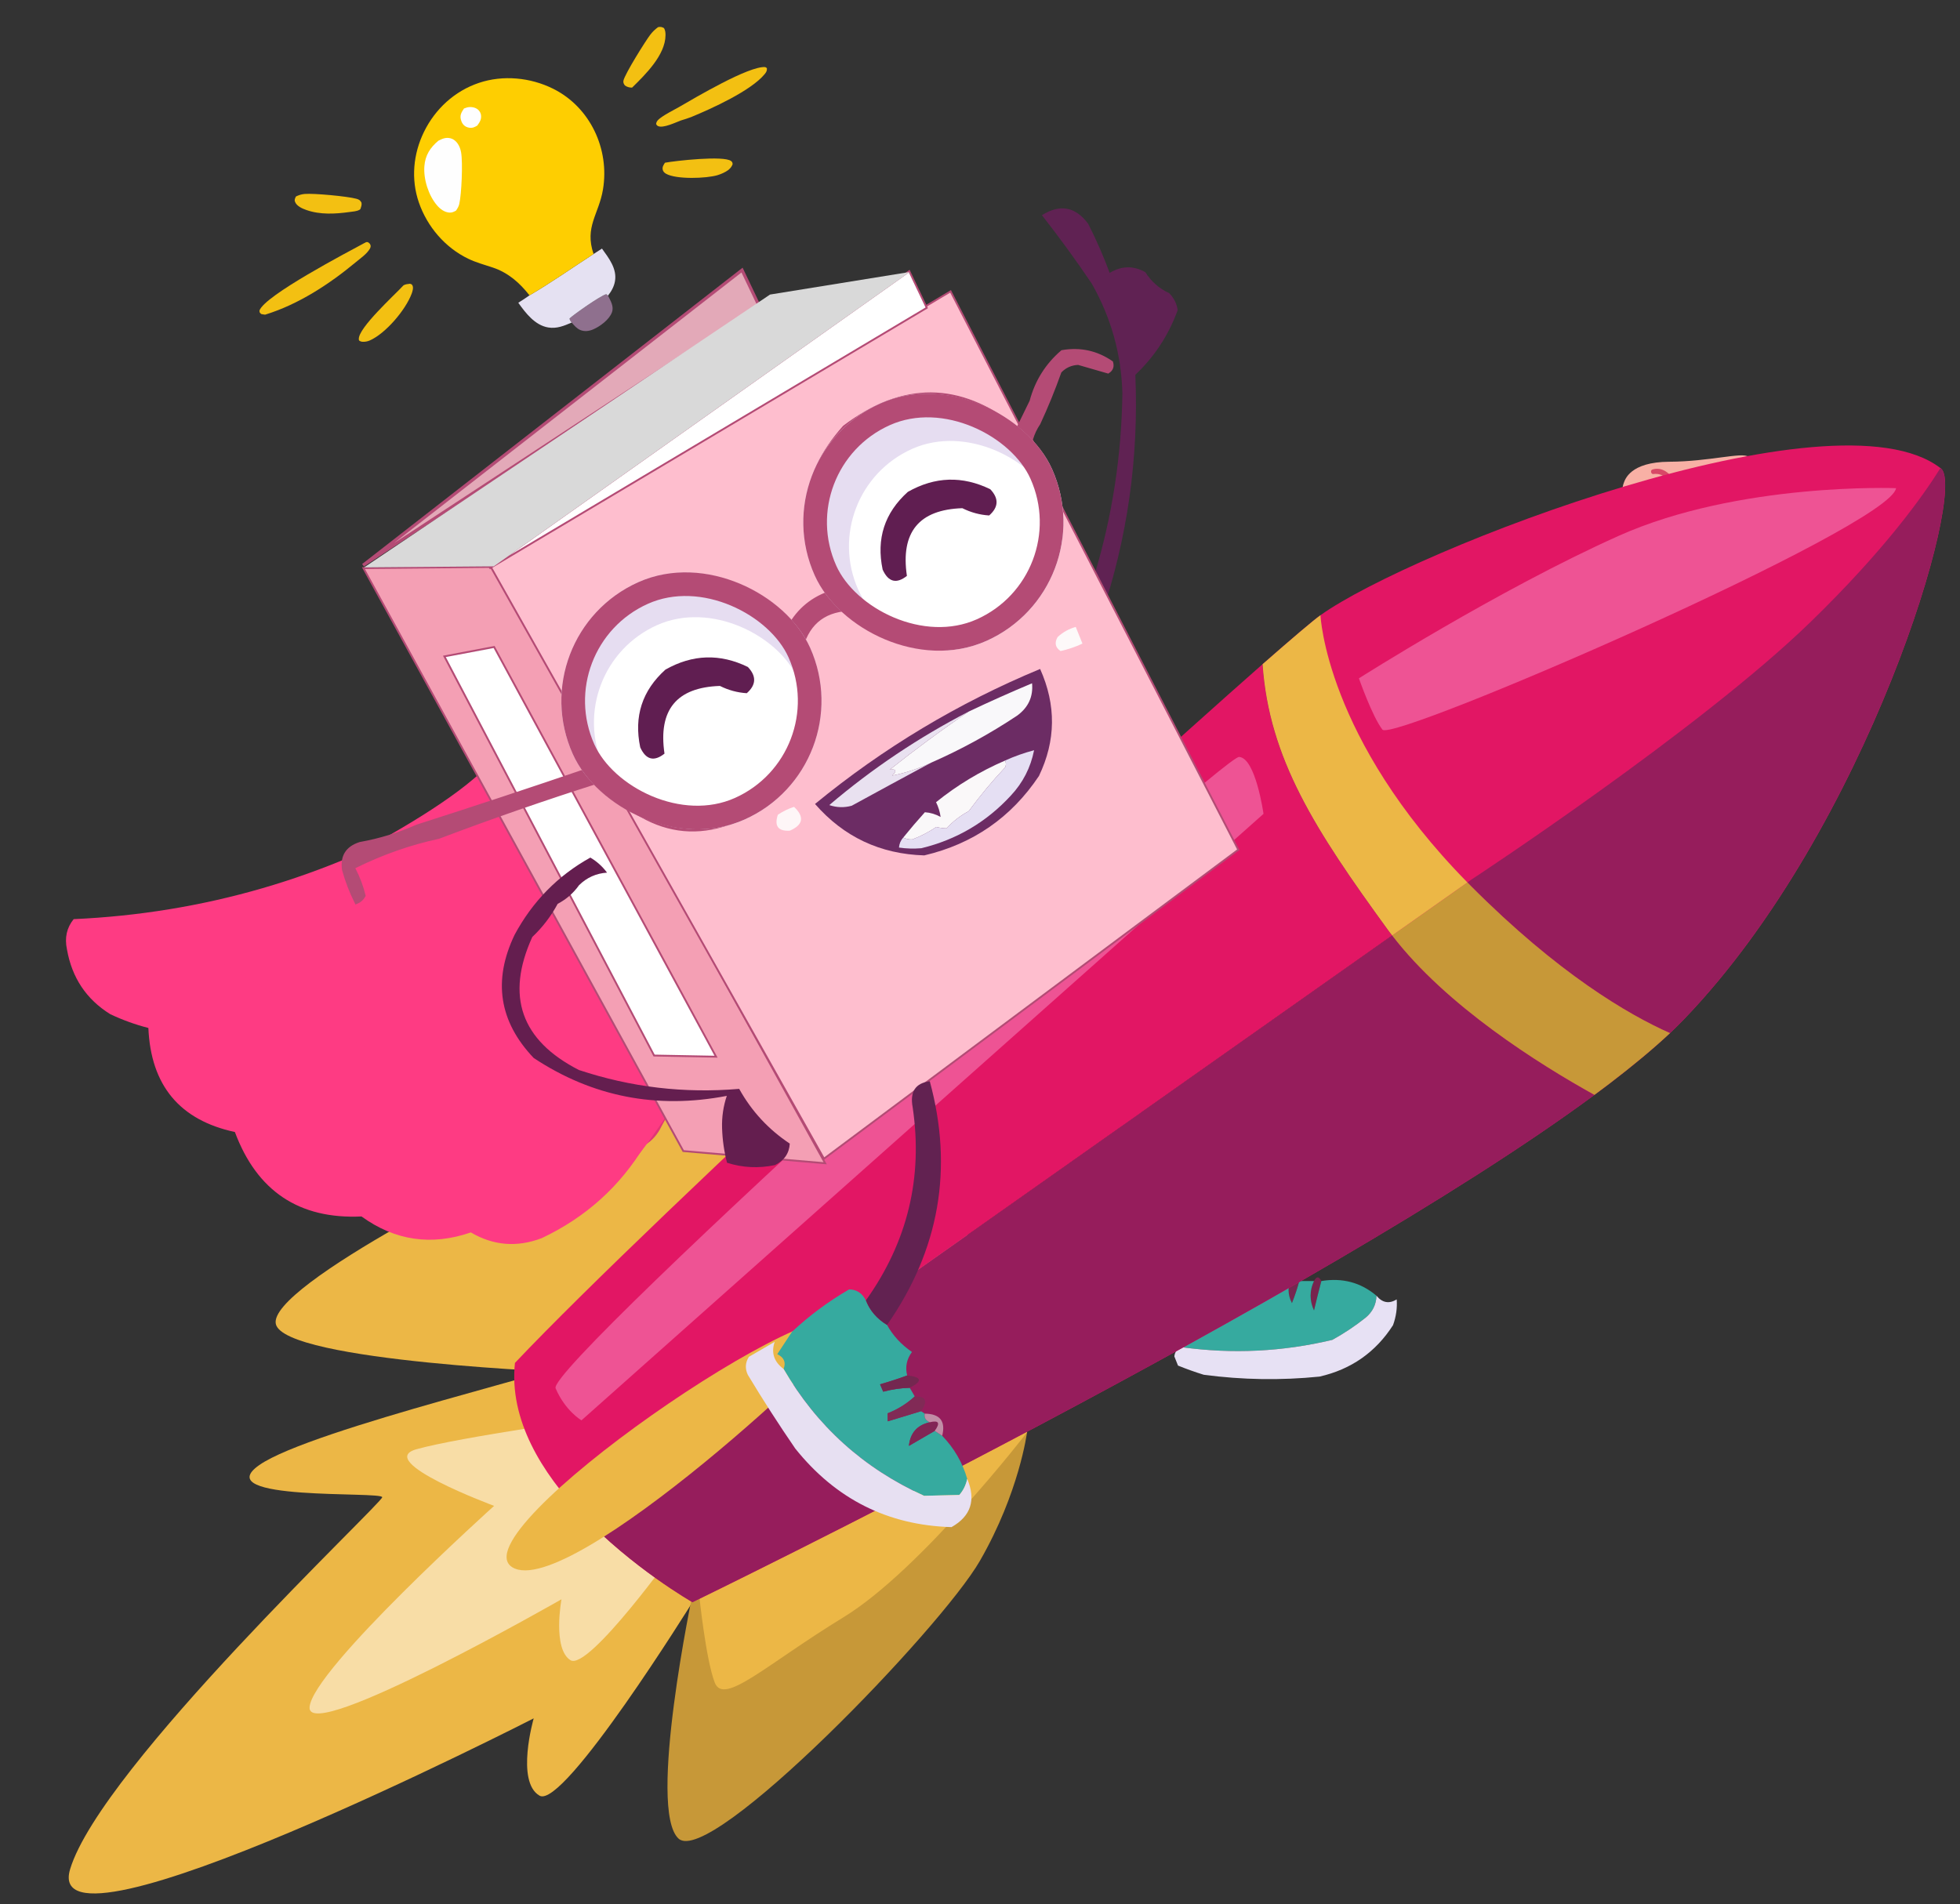 <svg width="352" height="342" viewBox="0 0 352 342" fill="none" xmlns="http://www.w3.org/2000/svg">
<rect x="0" y="0" width="352" height="342" fill="#333333" stroke="none"/>
<path fill-rule="evenodd" clip-rule="evenodd" d="M197.035 197.099C195.054 197.099 193.074 197.099 191.093 197.099C191.093 197.978 191.093 198.859 191.093 199.739C207.126 201.249 215.928 210.05 217.499 226.145C219.039 226.145 220.58 226.145 222.12 226.145C220.548 210.496 212.186 200.814 197.035 197.099Z" fill="#60204F"/>
<path fill-rule="evenodd" clip-rule="evenodd" d="M237.303 230.105C236.863 229.225 236.423 229.225 235.983 230.105C235.171 231.845 235.171 233.605 235.983 235.386C236.424 233.534 236.863 231.774 237.303 230.105Z" fill="#78234E"/>
<path fill-rule="evenodd" clip-rule="evenodd" d="M228.721 228.125C228.251 229.643 227.591 231.073 226.74 232.416C226.96 232.746 227.181 233.076 227.4 233.406C228.129 231.723 229.009 230.183 230.041 228.785C229.902 227.515 229.462 227.295 228.721 228.125Z" fill="#742347"/>
<path fill-rule="evenodd" clip-rule="evenodd" d="M232.022 229.445C231.221 230.969 231.221 232.509 232.022 234.066C232.547 232.749 232.987 231.429 233.343 230.105C233.203 228.835 232.764 228.615 232.022 229.445Z" fill="#772751"/>
<path fill-rule="evenodd" clip-rule="evenodd" d="M222.121 226.144C220.581 226.144 219.04 226.144 217.5 226.144C215.96 226.144 214.419 226.144 212.879 226.144C212.439 231.414 212.22 236.695 212.219 241.988C221.337 243.244 230.359 242.804 239.285 240.667C241.379 239.511 243.359 238.19 245.226 236.706C246.49 235.669 247.15 234.349 247.206 232.746C244.391 230.362 241.091 229.481 237.304 230.105C236.865 231.774 236.425 233.534 235.984 235.386C235.173 233.605 235.173 231.845 235.984 230.105C235.104 230.105 234.223 230.105 233.343 230.105C232.988 231.429 232.548 232.749 232.023 234.066C231.222 232.509 231.222 230.969 232.023 229.445C231.171 229.601 230.511 229.382 230.043 228.785C229.011 230.182 228.131 231.722 227.402 233.406C227.182 233.076 226.962 232.746 226.742 232.416C227.593 231.072 228.253 229.642 228.722 228.125C226.747 226.807 224.546 226.147 222.121 226.144Z" fill="#36AA9F"/>
<path fill-rule="evenodd" clip-rule="evenodd" d="M247.207 232.746C247.151 234.349 246.491 235.67 245.227 236.707C243.36 238.191 241.379 239.511 239.285 240.668C230.36 242.804 221.338 243.244 212.22 241.988C211.461 242.18 211.021 242.73 210.899 243.638C211.119 244.188 211.34 244.739 211.56 245.289C213.075 245.904 214.615 246.454 216.181 246.939C223.113 247.861 230.044 247.971 236.975 247.269C242.659 245.972 247.059 242.891 250.178 238.027C250.73 236.495 250.95 234.954 250.838 233.406C249.467 234.236 248.257 234.016 247.207 232.746Z" fill="#E7E1F4"/>
<path d="M124.357 287.793C124.357 287.793 101.241 325.044 96.903 322.547C92.565 320.05 95.848 308.657 95.848 308.657C95.848 308.657 7.035 354.102 12.595 335.74C18.154 317.377 68.58 270.059 68.645 268.941C68.71 267.824 37.203 269.717 46.558 263.163C55.912 256.609 105.164 245.29 105.251 243.799C105.338 242.309 127.193 277.601 127.193 277.601L124.357 287.793Z" fill="#ECB746"/>
<path d="M121.561 278.018C121.561 278.018 105.681 300.262 102.439 298.203C99.195 296.144 100.836 287.271 100.836 287.271C100.836 287.271 55.204 313.379 55.596 306.674C55.989 299.969 88.737 270.49 88.737 270.49C88.737 270.49 67.153 262.499 74.755 260.328C82.357 258.157 108.737 254.468 108.737 254.468L121.561 278.018Z" fill="#F8DDA6"/>
<path d="M156.625 241.801C158.996 241.762 162.179 232.549 162.179 232.549L172.318 238.377C172.318 238.377 198.171 232.664 197.477 231.13C196.792 229.594 182.664 229.199 182.664 229.199L173.189 223.62C173.189 223.62 188.771 170.752 190.544 157.543C190.706 156.382 190.758 155.531 190.68 155.046C189.747 149.016 185.096 143.64 184.473 143.515C184.473 143.515 161.761 159.829 161.965 160.632C162.01 160.809 161.655 164.909 161.103 171.19C159.89 184.914 157.73 209.037 156.72 225.215C156.111 234.954 155.928 241.806 156.625 241.801Z" fill="#EF8D86"/>
<path d="M161.104 171.191L190.545 157.545C190.707 156.384 190.758 155.533 190.681 155.049C189.748 149.019 185.096 143.642 184.474 143.517C184.474 143.517 161.761 159.831 161.966 160.635C162.012 160.811 161.657 164.911 161.104 171.191Z" fill="#C97776"/>
<path d="M156.63 241.801C159.002 241.763 162.185 232.549 162.185 232.549L172.324 238.378C172.324 238.378 198.177 232.665 197.483 231.131C196.798 229.595 182.669 229.2 182.669 229.2L169.1 233.931L156.724 225.216C156.117 234.955 155.934 241.807 156.63 241.801Z" fill="#3B2314"/>
<path d="M291.297 90.486C291.364 91.785 291.609 93.125 292.111 94.009C293.316 96.135 295.318 97.894 298.033 97.679C298.04 97.673 298.047 97.674 298.047 97.674C300.31 100.033 302.756 99.394 303.541 98.959C304.332 98.526 304.557 97.361 304.557 97.361C304.557 97.361 306.102 97.418 306.616 96.568C307.123 95.731 306.77 94.574 306.77 94.574C306.77 94.574 307.829 94.638 308.313 93.334C308.797 92.023 307.343 91.156 307.343 91.156C307.343 91.156 308.283 90.842 308.333 89.009C308.395 87.179 306.31 86.775 306.31 86.775C306.31 86.775 306.917 86.734 307.93 86.525C308.58 86.395 309.401 86.202 310.339 85.91C311.692 85.489 313.024 84.586 313.73 83.72C314.266 83.065 314.44 82.429 313.996 82.046C312.958 81.153 306.942 82.909 299.819 82.939C292.701 82.969 291.836 86.203 291.622 86.73C291.364 87.352 291.198 88.895 291.297 90.486Z" fill="#F8B0A5"/>
<path d="M300.006 86.043L300.64 87.634L306.053 86.698C306.053 86.698 306.844 86.648 307.933 86.525C308.583 86.395 309.404 86.202 310.342 85.91C311.695 85.489 313.027 84.586 313.733 83.72C311.889 81.579 300.006 86.043 300.006 86.043Z" fill="#EF8D86"/>
<path d="M291.303 90.487C291.37 91.785 291.615 93.126 292.118 94.01C293.322 96.136 295.324 97.895 298.04 97.68L298.348 97.564C298.348 97.564 297.813 96.563 298.148 95.569C298.483 94.574 299.614 94.685 299.614 94.685C299.614 94.685 299.614 94.685 299.772 93.362C297.696 92.062 297.941 89.523 297.941 89.523C296.985 90.24 294.612 90.493 294.612 90.493L292.069 89.866L291.303 90.487Z" fill="#EF8D86"/>
<path d="M293.545 89.68C294.696 90.119 296.512 90.306 297.493 89.231C297.538 88.444 297.698 87.654 297.933 86.907C298.071 86.468 298.653 86.777 298.515 87.213C298.119 88.474 298.235 90.206 298.827 91.39C299.075 91.884 300.034 93.525 300.693 92.071C300.848 91.73 300.729 90.882 300.7 90.505C300.633 89.641 300.494 88.689 300.228 87.828C300.187 87.76 300.16 87.678 300.154 87.591C299.632 86.081 298.672 84.92 296.917 85.149C296.506 85.203 296.34 84.471 296.752 84.338C298.493 83.778 300.068 85.017 300.853 86.733C300.883 86.797 300.912 86.876 300.941 86.946C302.213 86.585 303.524 86.44 304.833 86.381C305.845 86.336 307.589 86.035 308.177 87.233C308.769 88.439 308.757 89.876 307.926 90.937C307.84 91.048 307.746 91.151 307.646 91.248C309.028 92.179 308.036 94.466 306.737 95.328C306.923 97.059 305.727 97.922 304.242 98.068C303.205 100.825 300.229 100.006 298.584 98.369C297.795 97.583 297.161 96.224 297.748 95.07C298.092 94.393 298.7 94.116 299.327 94.178C299.345 94.027 299.373 93.873 299.412 93.713C299.074 93.553 298.755 93.304 298.508 92.975C297.873 92.133 297.574 91.156 297.502 90.143C297.012 90.604 296.538 90.973 295.805 91.137C294.856 91.348 293.823 91.184 293.014 90.581C292.517 90.21 293.08 89.503 293.545 89.68ZM305.928 87.24C304.42 87.639 302.873 87.96 301.326 87.994C301.651 89.05 301.883 90.301 301.863 91.391C303.092 91.333 304.319 91.332 305.531 91.031C306.149 90.878 306.886 90.655 307.295 90.071C307.809 89.337 307.701 88.468 307.283 87.797C306.981 87.315 306.439 87.105 305.928 87.24ZM307.106 91.679C305.621 92.655 303.354 92.709 301.746 92.424C301.726 92.511 301.711 92.603 301.685 92.684C301.628 92.87 301.55 93.023 301.466 93.164C302.203 94.045 302.866 94.601 304.058 94.674C305.363 94.753 308.598 93.607 307.106 91.679ZM306.207 95.593C304.397 96.276 301.497 95.999 300.665 93.838C300.527 93.882 300.383 93.898 300.238 93.9C300.254 95.688 301.549 96.571 303.074 96.749C304.13 96.873 305.668 96.777 306.207 95.593ZM298.746 96.879C298.871 97.044 298.996 97.208 299.121 97.374C299.493 97.779 299.972 98.081 300.439 98.328C301.356 98.812 302.773 99.096 303.474 98.079C301.643 97.969 299.673 96.888 299.353 95.081C298.483 95.463 298.275 96.061 298.746 96.879Z" fill="#D84867"/>
<path d="M142.229 199.511C141.111 199.446 118.784 197.764 105.376 203.333C91.968 208.902 48.066 231 49.536 237.815C51.006 244.628 103.22 246.564 103.22 246.564L142.229 199.511Z" fill="#ECB746"/>
<path d="M184.442 257.299C184.442 257.299 183.065 268.058 175.99 280.352C168.916 292.646 127.54 335.448 121.864 330.257C116.187 325.066 124.459 285.931 124.459 285.931L176.552 251.605L184.442 257.299Z" fill="#C79838"/>
<path d="M184.443 257.3C184.443 257.3 165.431 281.976 151.476 290.503C137.522 299.031 129.987 306.438 128.363 302.232C126.741 298.025 125.554 286.369 125.554 286.369L172.103 244.617L184.443 257.3Z" fill="#ECB746"/>
<path d="M104.432 272.028L104.921 270.386L250.02 168.031C249.717 167.655 249.436 167.279 249.166 166.904C236.237 149.115 227.916 136.306 226.747 119.304C197.383 145.124 117.413 218.461 92.481 244.809C91.387 255.062 97.367 264.572 104.432 272.028Z" fill="#E21664"/>
<path d="M104.438 272.028C113.497 281.607 124.36 287.793 124.36 287.793C124.36 287.793 236.997 233.132 286.349 196.665L286.596 196.478C287.381 195.908 288.131 195.334 288.871 194.772C288.905 194.751 288.952 194.721 288.987 194.689C290.572 193.482 292.076 192.291 293.501 191.131C293.924 190.797 294.325 190.461 294.725 190.126C296.623 188.556 298.348 187.042 299.914 185.575C300.804 184.73 301.637 183.904 302.413 183.097C335.448 148.78 353.343 87.9 348.574 84.144C348.542 84.119 348.521 84.096 348.488 84.083C329.418 69.287 253.507 98.784 237.145 110.507C235.798 111.471 232.128 114.598 226.751 119.306C227.919 136.305 236.241 149.116 249.17 166.906C249.44 167.28 249.721 167.656 250.024 168.033L104.925 270.387L104.438 272.028Z" fill="#E21664"/>
<path d="M264.193 159.184C279.857 174.903 292.39 182.229 299.909 185.574C300.799 184.728 301.632 183.902 302.408 183.096C335.443 148.779 353.337 87.898 348.569 84.142C348.537 84.118 348.515 84.094 348.483 84.082C345.314 89.166 338.4 98.864 325.18 111.702C305.217 131.109 264.23 158.009 264.23 158.009L263.528 158.506C263.749 158.732 263.972 158.958 264.193 159.184Z" fill="#961D5C"/>
<path d="M104.442 272.027C113.502 281.606 124.365 287.792 124.365 287.792C124.365 287.792 237.002 233.132 286.354 196.664C276.373 191.123 259.729 180.674 250.031 168.029L104.931 270.384L104.442 272.027Z" fill="#961D5C"/>
<path d="M250.029 168.031C259.728 180.675 276.372 191.125 286.352 196.665L286.598 196.478C287.419 195.875 288.216 195.273 288.99 194.69C293.216 191.461 296.892 188.413 299.918 185.574C292.399 182.23 279.866 174.904 264.202 159.185C263.98 158.959 263.758 158.733 263.536 158.507L250.029 168.031Z" fill="#C79838"/>
<path d="M226.753 119.304C227.922 136.304 236.244 149.115 249.173 166.904C249.443 167.279 249.724 167.655 250.027 168.031L263.536 158.506C238.063 132.604 237.147 110.506 237.147 110.506C235.801 111.47 232.131 114.596 226.753 119.304Z" fill="#ECB746"/>
<path d="M152.51 237.77C153.452 239.965 102.118 287.72 92.016 281.522C81.913 275.324 148.893 229.335 152.51 237.77Z" fill="#ECB746"/>
<path d="M340.517 87.685C340.517 87.685 312.269 86.592 290.679 96.261C269.088 105.93 244.049 121.843 244.049 121.843C244.049 121.843 246.45 128.711 248.275 131.06C250.1 133.41 339.55 94.636 340.517 87.685Z" fill="#EE5394"/>
<path d="M226.916 146.187C226.916 146.187 225.511 136.139 222.531 135.964C219.552 135.79 98.027 245.282 99.782 249.372C101.536 253.461 104.428 255.125 104.428 255.125L226.916 146.187Z" fill="#EE5394"/>
<path fill-rule="evenodd" clip-rule="evenodd" d="M196.567 103.257C196.357 105.939 196.747 108.43 197.734 110.727C202.48 96.708 204.534 82.239 203.897 67.319C207.336 64.07 209.872 60.198 211.503 55.703C211.337 54.531 210.825 53.516 209.968 52.656C208.202 51.844 206.774 50.587 205.684 48.885C203.545 47.688 201.413 47.733 199.287 49.019C198.173 46.001 196.885 43.059 195.423 40.192C193.139 37.119 190.373 36.606 187.123 38.651C190.232 42.62 193.212 46.713 196.064 50.929C199.559 57.083 201.396 63.672 201.572 70.699C201.417 81.867 199.748 92.719 196.567 103.257Z" fill="#602253"/>
<path fill-rule="evenodd" clip-rule="evenodd" d="M115.825 205.686C114.802 205.343 113.705 205.169 112.534 205.164C112.746 204.668 112.956 204.172 113.168 203.676C112.92 203.571 112.672 203.465 112.424 203.36C112.096 204.001 111.602 204.303 110.941 204.266C107.817 203.815 104.756 203.098 101.758 202.115C94.523 198.441 88.074 193.646 82.412 187.732C79.227 181.332 77.036 174.616 75.838 167.585C76.368 167.371 76.898 167.157 77.428 166.944C76.849 164.843 76.596 162.686 76.67 160.471C76.895 159.896 77.195 159.365 77.568 158.877C76.891 155.137 77.679 151.739 79.931 148.682C80.17 147.853 80.062 147.075 79.607 146.348C80.137 146.134 80.667 145.92 81.197 145.707C81.475 146.642 81.919 147.49 82.53 148.25C83.262 148.701 83.703 148.523 83.855 147.716C82.657 147.168 81.877 146.251 81.514 144.963C80.63 145.319 79.747 145.675 78.864 146.031C58.442 157.69 36.565 164.046 13.231 165.099C11.985 166.633 11.583 168.438 12.023 170.515C12.912 175.615 15.504 179.499 19.797 182.169C22.033 183.225 24.316 184.05 26.647 184.645C27.088 194.971 32.267 201.201 42.183 203.336C46.148 213.965 53.73 219.022 64.925 218.505C70.945 222.858 77.49 223.813 84.562 221.371C88.607 223.749 92.852 224.092 97.297 222.398C105.214 218.655 111.39 213.084 115.825 205.686Z" fill="#FE3B83"/>
<path fill-rule="evenodd" clip-rule="evenodd" d="M81.612 143.692C80.527 144.36 79.609 145.141 78.859 146.034C79.742 145.678 80.625 145.322 81.509 144.966C81.872 146.253 82.652 147.171 83.85 147.719C83.698 148.526 83.257 148.704 82.525 148.253C81.914 147.493 81.47 146.644 81.192 145.71C80.662 145.923 80.132 146.137 79.602 146.351C80.057 147.078 80.165 147.856 79.926 148.685C77.674 151.742 76.887 155.14 77.564 158.879C77.19 159.367 76.891 159.898 76.665 160.474C76.591 162.688 76.844 164.845 77.424 166.946C76.894 167.159 76.364 167.373 75.834 167.587C77.032 174.618 79.223 181.334 82.408 187.734C88.071 193.648 94.52 198.442 101.755 202.117C104.753 203.1 107.815 203.817 110.939 204.268C111.6 204.305 112.094 204.003 112.422 203.362C112.669 203.467 112.918 203.573 113.165 203.678C112.954 204.174 112.744 204.67 112.532 205.166C113.703 205.172 114.8 205.345 115.823 205.688C117.125 204.883 118.113 203.766 118.786 202.337C121.505 197.474 124.076 192.638 126.497 187.83C125.795 185.972 125.437 184.063 125.422 182.101C114.302 188.5 102.634 190.122 90.418 186.97C82.402 182.809 78.92 176.203 79.971 167.151C81.071 160.433 83.851 154.588 88.311 149.618C85.643 148.06 83.41 146.084 81.612 143.692Z" fill="#E13575"/>
<path d="M88.274 136.813C78.718 147.529 46.837 162.211 32.091 168.213C56.786 183.353 107.234 213.064 111.466 210.786C115.698 208.509 135.071 176.482 144.229 160.753L98.119 132.846C98.819 129.703 97.831 126.096 88.274 136.813Z" fill="#FE3B83"/>
<path d="M102.667 57.94C102.475 57.694 102.325 57.526 102.288 57.204C103.149 56.403 107.932 53.053 108.884 52.843L109.19 53.1C109.657 54.04 110.297 55.038 109.892 56.117C109.393 57.445 107.742 58.654 106.482 59.187C105.758 59.493 104.948 59.583 104.206 59.275C103.573 59.012 103.107 58.443 102.667 57.94Z" fill="#8F708E"/>
<path d="M53.144 35.299C53.65 35.041 54.162 34.886 54.727 34.838C56.403 34.697 62.4 35.262 63.995 35.701C64.47 35.831 64.668 35.951 64.916 36.38C65.009 36.831 64.854 37.166 64.706 37.585C64.618 37.649 64.604 37.664 64.516 37.711C64.03 37.969 63.321 38.007 62.777 38.082C60.214 38.436 57.499 38.595 55.02 37.721C54.286 37.462 53.281 37.031 52.984 36.249C52.836 35.86 52.989 35.648 53.144 35.299Z" fill="#F3C012"/>
<path d="M118.183 4.877C118.603 4.784 118.899 4.836 119.256 5.055C119.485 5.456 119.523 5.864 119.521 6.317C119.5 9.884 115.906 13.394 113.519 15.736C113.026 15.745 112.623 15.627 112.22 15.345C112.025 15.066 111.895 14.841 111.964 14.491C112.2 13.312 115.929 7.35 116.788 6.232C117.201 5.693 117.638 5.279 118.183 4.877Z" fill="#F3C012"/>
<path d="M119.424 29.228C121.327 28.876 129.986 27.908 131.295 28.923C131.523 29.099 131.551 29.228 131.572 29.502C131.39 29.972 131.179 30.197 130.814 30.527C130.237 30.944 129.567 31.245 128.889 31.456C126.944 32.059 121.424 32.269 119.592 31.196C119.3 31.025 119.075 30.79 119.012 30.448C118.923 29.965 119.175 29.614 119.424 29.228Z" fill="#F3C012"/>
<path d="M72.471 51.248C72.835 51.039 73.23 51.02 73.639 50.967C73.846 51.046 73.931 51.034 74.054 51.237C74.302 51.647 74.082 52.353 73.927 52.765C72.817 55.708 69.255 59.893 66.417 61.151C66.205 61.234 65.991 61.317 65.763 61.351C65.291 61.42 64.88 61.455 64.496 61.166C64.454 61.057 64.445 61.051 64.438 60.915C64.343 58.893 70.827 53.031 72.471 51.248Z" fill="#F3C012"/>
<path d="M122.296 21.635C121.345 21.985 119.106 23.077 118.192 22.652C117.973 22.55 117.953 22.48 117.829 22.273C117.897 21.773 118.202 21.497 118.594 21.202C119.604 20.44 120.847 19.862 121.946 19.227C124.811 17.572 134.509 11.808 137.437 12.051L137.728 12.23C137.774 12.685 137.631 12.944 137.339 13.303C134.887 16.312 127.734 19.538 124.12 21.029C123.527 21.265 122.905 21.442 122.296 21.635Z" fill="#F3C012"/>
<path d="M65.744 43.493L66.071 43.492C66.267 43.635 66.445 43.75 66.527 43.99C66.607 44.223 66.555 44.444 66.436 44.656C65.903 45.605 64.735 46.399 63.902 47.092C59.128 51.058 53.589 54.683 47.614 56.522C47.381 56.504 47.154 56.454 46.925 56.409C46.643 56.158 46.621 56.187 46.594 55.786C47.553 53.056 62.391 45.313 65.744 43.493Z" fill="#F3C012"/>
<path d="M106.597 45.624L108.109 44.653C109.339 46.368 110.84 48.271 110.443 50.521C110.269 51.502 109.798 52.327 109.189 53.1L108.883 52.843C107.931 53.053 103.148 56.403 102.287 57.204C102.324 57.526 102.474 57.694 102.666 57.94C101.293 58.531 99.978 59.077 98.448 58.82C96.059 58.419 94.4 56.229 93.081 54.383C93.761 53.953 94.436 53.524 95.09 53.054C99.005 50.76 102.786 48.096 106.597 45.624Z" fill="#E5E1F2"/>
<path d="M95.092 53.053C93.32 50.789 91.253 48.967 88.476 48.048C86.982 47.554 85.485 47.15 84.062 46.462C79.917 44.456 76.731 40.712 75.228 36.377C73.778 32.197 74.21 27.624 76.149 23.674C78.168 19.56 81.645 16.358 86.009 14.888C90.334 13.432 95.253 13.913 99.318 15.93C105.992 19.242 109.501 26.771 108.289 34.036C107.544 38.505 104.944 40.736 106.599 45.623C102.788 48.094 99.007 50.759 95.092 53.053Z" fill="#FECE01"/>
<path d="M83.328 19.489C83.486 19.428 83.644 19.37 83.806 19.322C84.38 19.151 85.106 19.213 85.622 19.529C85.673 19.559 85.722 19.593 85.768 19.629C85.815 19.665 85.86 19.703 85.903 19.744C85.945 19.785 85.986 19.828 86.023 19.873C86.062 19.918 86.097 19.965 86.13 20.015C86.163 20.064 86.193 20.114 86.22 20.167C86.247 20.219 86.272 20.273 86.293 20.328C86.315 20.383 86.333 20.439 86.348 20.496C86.364 20.553 86.376 20.611 86.385 20.669C86.502 21.427 86.135 21.983 85.712 22.56C85.492 22.684 85.23 22.837 84.987 22.907C84.57 23.028 84.059 22.951 83.677 22.749C83.158 22.474 82.88 21.966 82.752 21.409C82.573 20.63 82.919 20.105 83.328 19.489Z" fill="#FEFEFE"/>
<path d="M78.726 25.277C79.056 25.112 79.421 24.93 79.78 24.84C80.353 24.695 80.987 24.773 81.487 25.096C82.267 25.6 82.661 26.515 82.814 27.4C83.133 29.242 82.895 34.89 82.478 36.657C82.371 37.108 82.152 37.461 81.892 37.836C81.492 38.056 81.163 38.221 80.695 38.186C79.809 38.119 79.065 37.556 78.501 36.905C76.962 35.126 76.031 32.184 76.215 29.844C76.37 27.876 77.251 26.524 78.726 25.277Z" fill="#FEFEFE"/>
<path d="M65.269 102.049L88.861 101.826L148.188 208.945L122.712 206.758L65.269 102.049Z" fill="#F49FB4" stroke="#B44B75" stroke-width="0.332"/>
<path d="M170.718 52.334L88.044 101.662L147.977 208.124L222.385 152.632L170.718 52.334Z" fill="#FEBECE" stroke="#B44B75" stroke-width="0.332"/>
<path d="M88.74 116.214L79.807 117.9L117.474 189.598L128.597 189.808L88.74 116.214Z" fill="white" stroke="#B44B75" stroke-width="0.332"/>
<path d="M136.297 54.874L65.209 101.528L133.265 48.512L134.188 50.449L136.297 54.874Z" fill="#E3A9B8" stroke="#B44B75" stroke-width="0.553"/>
<path d="M166.437 55.294L87.891 102.104L163.297 48.707L166.437 55.294Z" fill="white" stroke="#B44B75" stroke-width="0.332"/>
<path d="M138.293 52.909L65.387 101.917L88.675 101.73L163.368 48.857L138.293 52.909Z" fill="#D9D9D9"/>
<path fill-rule="evenodd" clip-rule="evenodd" d="M106.022 154.04C100.186 157.285 95.653 161.905 92.425 167.898C88.484 176.113 89.624 183.493 95.847 190.039C106.37 197.001 117.931 199.269 130.528 196.844C129.903 198.704 129.62 200.626 129.678 202.61C129.743 204.732 130.04 206.815 130.57 208.859C133.384 209.754 136.252 209.893 139.175 209.276C140.845 208.462 141.734 207.177 141.839 205.42C138.005 202.869 134.977 199.591 132.752 195.586C122.891 196.428 113.296 195.299 103.968 192.197C93.564 186.876 90.773 178.912 95.594 168.308C97.435 166.569 98.955 164.583 100.153 162.352C101.703 161.537 102.981 160.423 103.987 159.008C105.388 157.627 107.066 156.874 109.021 156.747C108.202 155.645 107.202 154.742 106.022 154.04Z" fill="#641E4F"/>
<path fill-rule="evenodd" clip-rule="evenodd" d="M193.195 112.612C191.967 112.952 190.884 113.554 189.947 114.419C189.339 115.455 189.513 116.297 190.467 116.943C191.827 116.642 193.139 116.197 194.401 115.606C193.999 114.608 193.597 113.61 193.195 112.612Z" fill="#FDF9F9"/>
<path fill-rule="evenodd" clip-rule="evenodd" d="M142.602 144.928C141.567 145.265 140.598 145.738 139.696 146.349C139.025 148.376 139.741 149.33 141.842 149.211C144.254 148.159 144.507 146.731 142.602 144.928Z" fill="#FEF6F7"/>
<path fill-rule="evenodd" clip-rule="evenodd" d="M186.798 120.162C172.104 126.261 158.628 134.344 146.37 144.411C151.545 150.334 158.086 153.414 165.994 153.649C174.74 151.593 181.604 146.838 186.588 139.382C189.634 133.045 189.704 126.638 186.798 120.162Z" fill="#6C2C64"/>
<path fill-rule="evenodd" clip-rule="evenodd" d="M173.972 127.813C164.967 132.469 156.62 138.068 148.932 144.612C150.26 145.064 151.601 145.104 152.956 144.731C157.764 142.099 162.523 139.519 167.232 136.99C164.99 138.056 162.653 138.833 160.219 139.319C161.104 138.445 160.961 138.089 159.788 138.25C164.434 134.554 169.163 131.076 173.972 127.813Z" fill="#E9E1F0"/>
<path fill-rule="evenodd" clip-rule="evenodd" d="M173.977 127.813C169.168 131.075 164.439 134.554 159.793 138.25C160.966 138.088 161.109 138.444 160.224 139.319C162.658 138.832 164.996 138.056 167.237 136.989C172.642 134.613 177.8 131.789 182.71 128.518C184.694 127.047 185.573 125.119 185.349 122.733C181.519 124.339 177.728 126.032 173.977 127.813Z" fill="#F9F8FA"/>
<path fill-rule="evenodd" clip-rule="evenodd" d="M180.5 136.615C176.018 138.546 171.887 141.038 168.107 144.094C168.525 144.933 168.798 145.817 168.927 146.746C168.035 146.247 167.093 145.964 166.1 145.897C164.758 147.387 163.463 148.903 162.216 150.444C162.695 150.694 163.237 150.807 163.843 150.783C165.344 150.217 166.783 149.471 168.161 148.546C168.761 148.698 169.375 148.782 170.002 148.798C171.123 147.554 172.447 146.523 173.974 145.706C176.023 142.924 178.199 140.308 180.503 137.856C180.709 137.439 180.709 137.026 180.5 136.615Z" fill="#FAF8F9"/>
<path fill-rule="evenodd" clip-rule="evenodd" d="M180.497 136.613C180.705 137.024 180.706 137.438 180.5 137.854C178.196 140.306 176.02 142.923 173.971 145.704C172.444 146.521 171.12 147.552 169.998 148.796C169.372 148.78 168.758 148.696 168.157 148.544C166.78 149.469 165.341 150.215 163.84 150.781C163.234 150.805 162.692 150.693 162.213 150.443C161.763 150.945 161.508 151.544 161.447 152.242C162.769 152.437 164.111 152.477 165.47 152.36C171.789 150.826 177.145 147.673 181.54 142.902C183.705 140.589 185.097 137.875 185.714 134.759C183.924 135.232 182.185 135.85 180.497 136.613Z" fill="#E5DFF3"/>
<path d="M185.211 72.133L185.226 72.103L185.235 72.071C186.173 68.543 188.019 65.593 190.776 63.214C193.987 62.664 196.917 63.302 199.586 65.131C199.689 65.507 199.678 65.813 199.581 66.066C199.487 66.313 199.299 66.544 198.986 66.751C197.263 66.26 195.506 65.752 193.719 65.23L193.667 65.215L193.613 65.217C192.341 65.269 191.255 65.755 190.371 66.669L190.321 66.721L190.297 66.789C189.162 69.986 187.903 73.073 186.519 76.047C185.939 76.898 185.496 77.841 185.189 78.875L185.153 78.998L185.209 79.114C189.417 87.693 189.258 96.099 184.736 104.369C180.192 109.787 175.327 112.888 170.144 113.731C164.955 114.575 159.39 113.163 153.437 109.439L153.358 109.389L153.264 109.389C150.822 109.372 148.8 109.923 147.226 111.071C145.651 112.22 144.558 113.942 143.93 116.205L143.901 116.311L143.941 116.414C145.908 121.435 146.483 126.171 145.686 130.63C144.891 135.081 142.725 139.279 139.169 143.227C133.441 147.527 127.998 149.415 122.829 148.953C117.653 148.492 112.687 145.67 107.933 140.422L107.79 140.264L107.588 140.328C97.884 143.405 88.271 146.745 78.747 150.349C73.59 151.458 68.563 153.226 63.667 155.653L63.364 155.803L63.521 156.103C64.315 157.62 64.916 159.21 65.325 160.872C65.023 161.428 64.585 161.821 63.998 162.056C63.066 160.183 62.319 158.24 61.755 156.224C61.579 155 61.748 154.028 62.221 153.276C62.694 152.524 63.5 151.947 64.685 151.568C68.224 150.936 71.636 149.893 74.922 148.437C85.171 145.158 95.477 141.749 105.839 138.209L106.211 138.082L106.022 137.737C102.098 130.574 101.962 123.392 105.609 116.156C111.044 109.788 116.71 106.357 122.607 105.786C128.512 105.215 134.72 107.504 141.244 112.732L141.551 112.978L141.741 112.633C143.467 109.49 146.054 107.389 149.521 106.32L149.943 106.189L149.699 105.821C146.273 100.643 144.743 95.643 145.07 90.813C145.395 85.992 147.574 81.298 151.644 76.728C156.9 72.751 162.078 70.794 167.183 70.817C172.296 70.841 177.38 72.85 182.439 76.885L182.763 77.143L182.943 76.771C183.712 75.181 184.468 73.635 185.211 72.133Z" fill="#B44B75" stroke="#B44B75" stroke-width="0.661"/>
<g clip-path="url(#clip0_118_1301)">
<rect x="93.317" y="114.127" width="46.707" height="46.707" rx="23.354" transform="rotate(-24.131 93.317 114.127)" fill="#E6DDF1"/>
<rect x="100.515" y="120.122" width="38.316" height="38.316" rx="19.158" transform="rotate(-24.131 100.515 120.122)" fill="white"/>
<path fill-rule="evenodd" clip-rule="evenodd" d="M119.507 120.278C124.375 117.52 129.31 117.363 134.313 119.806C135.878 121.456 135.811 123.026 134.113 124.516C132.44 124.412 130.833 123.977 129.292 123.21C121.5 123.466 118.182 127.52 119.338 135.371C117.452 136.858 115.999 136.482 114.981 134.242C113.815 128.699 115.324 124.044 119.507 120.278Z" fill="#601E51"/>
</g>
<rect x="96.122" y="115.196" width="42.461" height="42.461" rx="21.231" transform="rotate(-24.131 96.122 115.196)" stroke="#B44B75" stroke-width="4.246"/>
<g clip-path="url(#clip1_118_1301)">
<rect x="136.763" y="82.035" width="46.707" height="46.707" rx="23.354" transform="rotate(-24.131 136.763 82.035)" fill="#E6DDF1"/>
<rect x="146.313" y="88.467" width="38.316" height="38.316" rx="19.158" transform="rotate(-24.131 146.313 88.467)" fill="white"/>
<path fill-rule="evenodd" clip-rule="evenodd" d="M163.042 88.351C167.909 85.594 172.844 85.437 177.848 87.88C179.412 89.53 179.346 91.1 177.647 92.59C175.974 92.486 174.367 92.051 172.827 91.284C165.035 91.54 161.716 95.593 162.872 103.444C160.986 104.931 159.534 104.555 158.516 102.315C157.35 96.773 158.859 92.118 163.042 88.351Z" fill="#601E51"/>
</g>
<rect x="139.569" y="83.104" width="42.461" height="42.461" rx="21.231" transform="rotate(-24.131 139.569 83.104)" stroke="#B44B75" stroke-width="4.246"/>
<path fill-rule="evenodd" clip-rule="evenodd" d="M142.23 239.226C141.351 240.564 140.473 241.902 139.595 243.24C140.813 243.833 141.189 244.718 140.724 245.895C146.666 256.149 155.079 263.746 165.961 268.684C168.069 268.632 170.176 268.58 172.284 268.528C172.994 267.732 173.468 266.766 173.706 265.633C172.864 262.718 171.366 260.14 169.213 257.898C168.767 257.605 168.321 257.313 167.875 257.02C166.342 257.91 164.795 258.809 163.234 259.716C163.476 257.386 164.723 255.972 166.976 255.473C166.237 255.152 165.939 254.636 166.078 253.926C165.855 253.779 165.632 253.633 165.409 253.486C163.435 254.075 161.443 254.681 159.431 255.304C159.427 254.824 159.423 254.343 159.42 253.862C161.229 253.156 162.849 252.146 164.28 250.831C163.98 250.316 163.682 249.8 163.382 249.284C161.774 249.329 160.186 249.562 158.616 249.984C158.428 249.542 158.24 249.099 158.052 248.656C159.763 248.167 161.386 247.638 162.922 247.068C162.537 245.552 162.823 244.146 163.78 242.846C161.85 241.517 160.359 239.9 159.307 237.995C157.494 236.891 156.226 235.421 155.503 233.584C154.843 232.277 153.84 231.618 152.493 231.608C148.754 233.776 145.333 236.315 142.23 239.226Z" fill="#36AA9F"/>
<path fill-rule="evenodd" clip-rule="evenodd" d="M163.91 198.905C165.779 211.54 162.977 223.099 155.503 233.584C156.226 235.421 157.494 236.891 159.307 237.995C168.695 224.527 171.254 209.936 166.983 194.223C164.401 194.546 163.377 196.107 163.91 198.905Z" fill="#622251"/>
<path fill-rule="evenodd" clip-rule="evenodd" d="M163.382 249.28C165.723 248.082 165.57 247.343 162.923 247.064C161.387 247.634 159.764 248.163 158.052 248.652C158.24 249.095 158.428 249.538 158.616 249.98C160.186 249.558 161.775 249.325 163.382 249.28Z" fill="#742750"/>
<path fill-rule="evenodd" clip-rule="evenodd" d="M173.705 265.631C173.466 266.764 172.992 267.73 172.283 268.526C170.175 268.578 168.068 268.63 165.96 268.682C155.077 263.744 146.665 256.147 140.722 245.893C138.988 244.592 138.459 242.969 139.134 241.022C137.623 241.884 136.076 242.783 134.493 243.718C133.842 244.754 133.775 245.827 134.295 246.937C137.016 251.461 139.859 255.878 142.821 260.192C150.087 269.272 159.44 273.977 170.882 274.306C174.369 272.339 175.31 269.447 173.705 265.631Z" fill="#E7E0F2"/>
<path fill-rule="evenodd" clip-rule="evenodd" d="M165.409 253.483C166.681 251.688 166.305 250.803 164.281 250.828C162.85 252.142 161.229 253.153 159.421 253.858C159.424 254.339 159.428 254.82 159.431 255.301C161.443 254.678 163.435 254.071 165.409 253.483Z" fill="#812A56"/>
<path fill-rule="evenodd" clip-rule="evenodd" d="M167.873 257.019C168.899 255.589 168.6 255.074 166.975 255.472C164.722 255.971 163.474 257.385 163.233 259.715C164.794 258.808 166.34 257.91 167.873 257.019Z" fill="#812555"/>
<path fill-rule="evenodd" clip-rule="evenodd" d="M166.078 253.922C165.939 254.633 166.238 255.149 166.977 255.469C168.602 255.071 168.901 255.586 167.875 257.016C168.322 257.309 168.767 257.602 169.213 257.894C169.863 255.276 168.818 253.951 166.078 253.922Z" fill="#C18DA6"/>
<defs>
<clipPath id="clip0_118_1301">
<rect x="93.317" y="114.127" width="46.707" height="46.707" rx="23.354" transform="rotate(-24.131 93.317 114.127)" fill="white"/>
</clipPath>
<clipPath id="clip1_118_1301">
<rect x="136.763" y="82.035" width="46.707" height="46.707" rx="23.354" transform="rotate(-24.131 136.763 82.035)" fill="white"/>
</clipPath>
</defs>
</svg>
